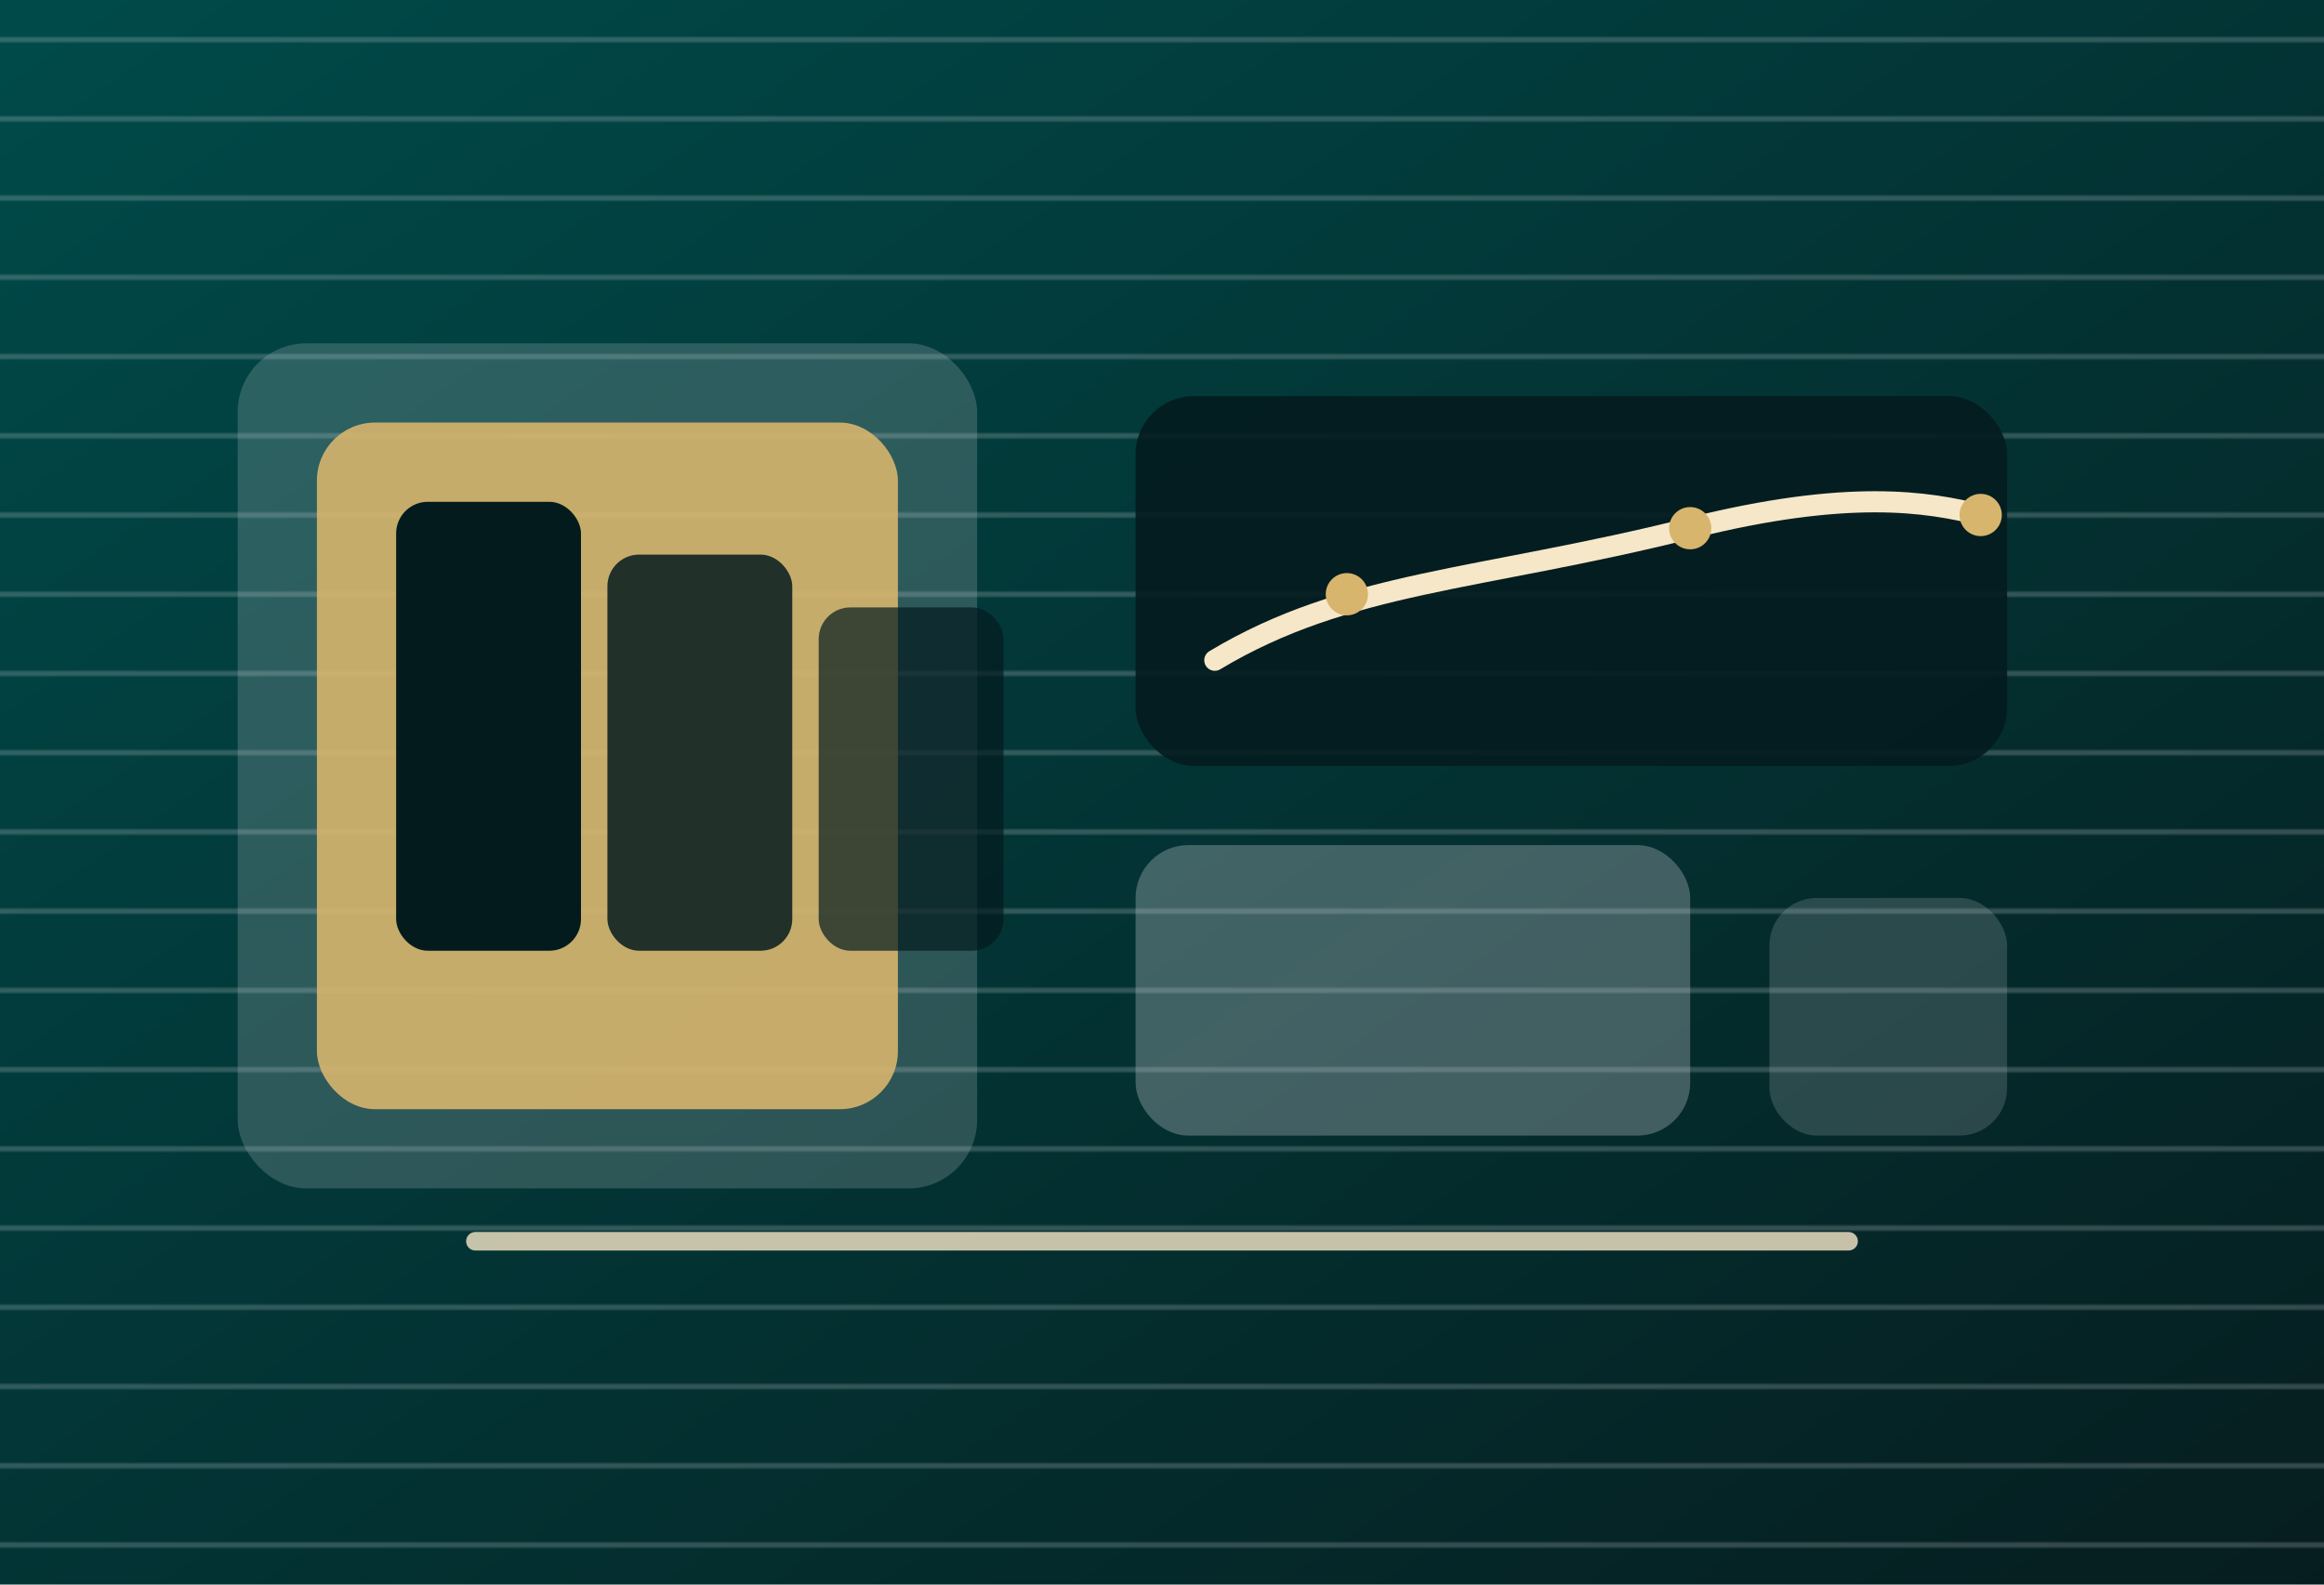 
               <svg xmlns="http://www.w3.org/2000/svg" viewBox="0 0 880 600">
                 <defs>
                   <linearGradient id="pl1" x1="0" y1="0" x2="1" y2="1">
                     <stop offset="0%" stop-color="#004B4A"/>
                     <stop offset="100%" stop-color="#061D1F"/>
                   </linearGradient>
                   <pattern id="pl2" width="30" height="30" patternUnits="userSpaceOnUse">
                     <rect x="0" y="14" width="30" height="2" fill="#C7CCD1" opacity=".24"/>
                   </pattern>
                 </defs>
                 <rect width="880" height="600" fill="url(#pl1)"/>
                 <rect width="880" height="600" fill="url(#pl2)"/>
                 <rect x="90" y="130" width="280" height="320" rx="26" ry="26" fill="#C7CCD1" opacity=".22"/>
                 <rect x="120" y="160" width="220" height="260" rx="22" ry="22" fill="#D7B56D" opacity=".9"/>
                 <rect x="150" y="190" width="70" height="170" rx="12" ry="12" fill="#041B1E"/>
                 <rect x="230" y="210" width="70" height="150" rx="12" ry="12" fill="#041B1E" opacity=".85"/>
                 <rect x="310" y="230" width="70" height="130" rx="12" ry="12" fill="#041B1E" opacity=".7"/>
                 <rect x="430" y="150" width="330" height="140" rx="22" ry="22" fill="#041B1E" opacity=".9"/>
                 <path d="M460 250 C510 220, 560 220, 640 200 C700 185, 730 190, 750 195" fill="none" stroke="#F6E7C8" stroke-width="8" stroke-linecap="round"/>
                 <circle cx="510" cy="225" r="8" fill="#D7B56D"/>
                 <circle cx="640" cy="200" r="8" fill="#D7B56D"/>
                 <circle cx="750" cy="195" r="8" fill="#D7B56D"/>
                 <rect x="430" y="320" width="210" height="110" rx="20" ry="20" fill="#C7CCD1" opacity=".32"/>
                 <rect x="670" y="340" width="90" height="90" rx="18" ry="18" fill="#C7CCD1" opacity=".2"/>
                 <path d="M180 470 H700" stroke="#F6E7C8" stroke-width="7" stroke-linecap="round" opacity=".8"/>
               </svg>